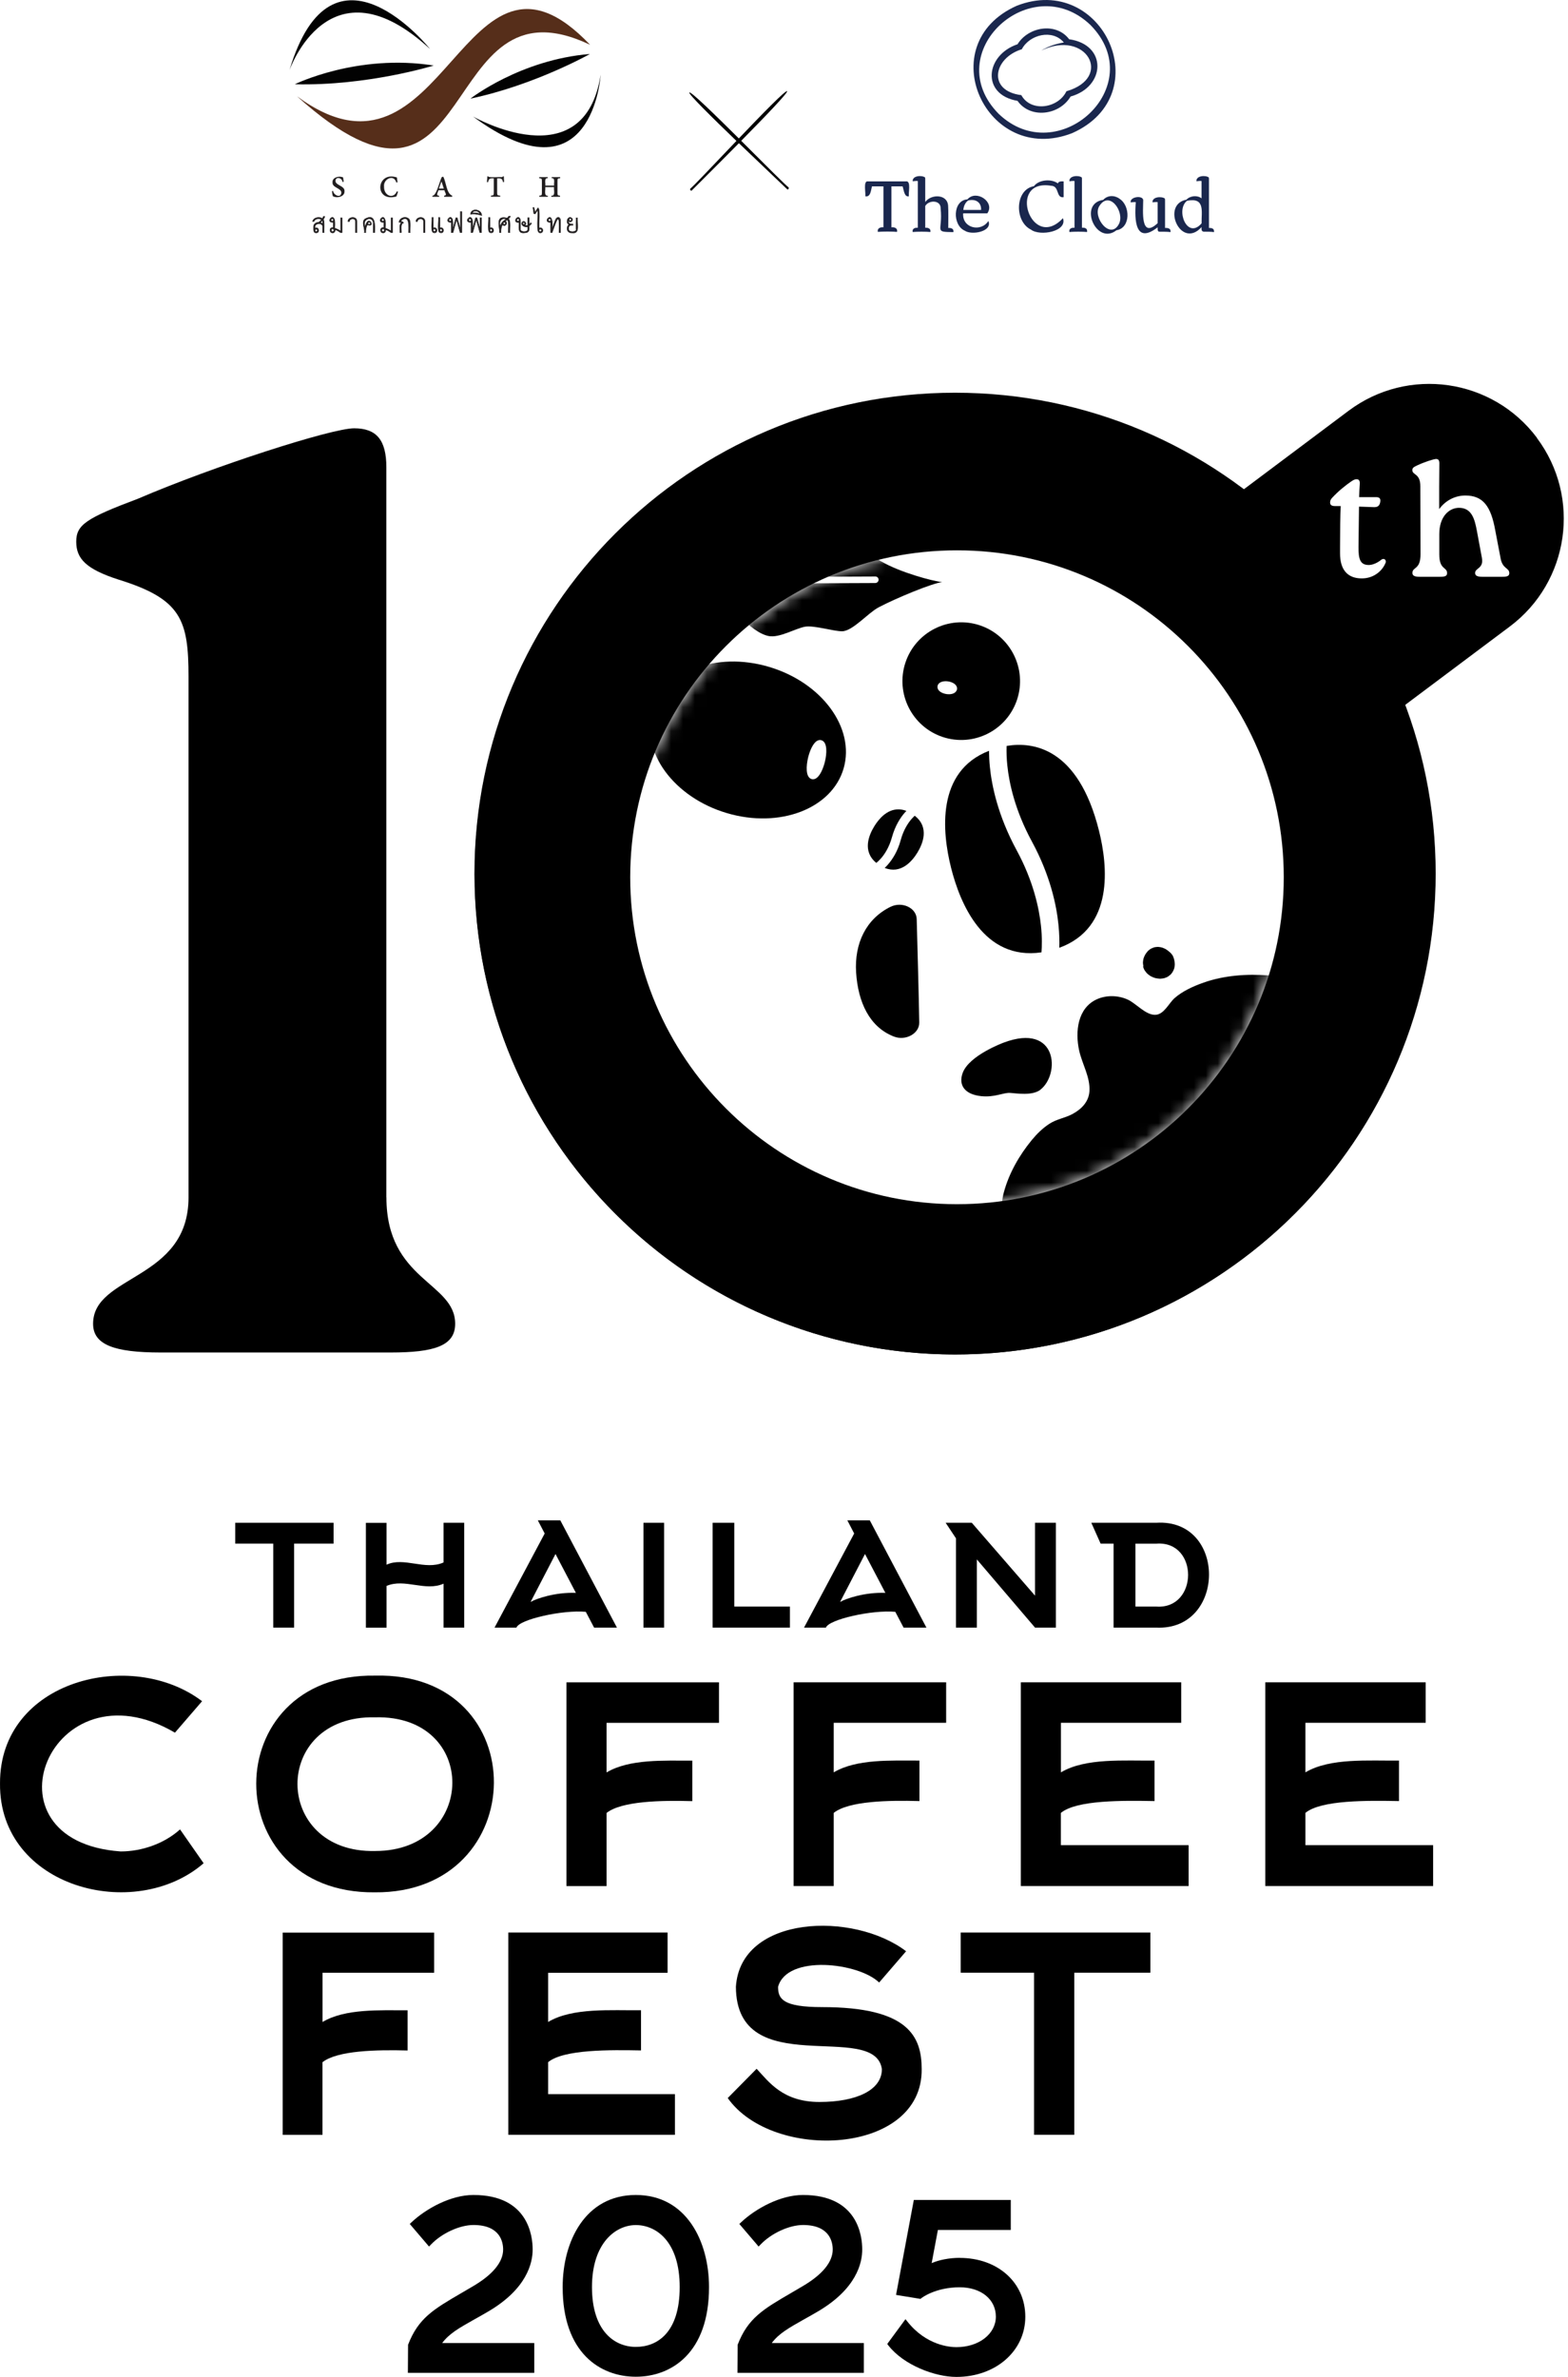 <svg width="132" height="200" viewBox="0 0 132 200" fill="none" xmlns="http://www.w3.org/2000/svg">
<path d="M80.4 33.57C102.421 33.57 120.335 51.484 120.335 73.505C120.335 95.526 102.421 113.439 80.4 113.439C58.38 113.439 40.466 95.526 40.466 73.505C40.466 51.484 58.38 33.57 80.4 33.57ZM80.4 33.045C58.054 33.045 39.941 51.158 39.941 73.505C39.941 95.851 58.054 113.965 80.4 113.965C102.747 113.965 120.86 95.851 120.86 73.505C120.86 51.158 102.747 33.045 80.4 33.045Z" fill="black"/>
<path d="M32.53 100.746C32.53 107.768 38.318 107.873 38.318 111.386C38.318 113.251 36.548 113.802 32.882 113.802H13.508C9.611 113.802 7.836 113.146 7.836 111.386C7.836 107.222 15.871 107.768 15.871 100.746V56.988C15.871 52.161 15.278 50.407 9.963 48.764C7.248 47.887 6.418 47.01 6.418 45.581C6.418 44.153 7.248 43.606 11.618 41.962C17.998 39.221 27.919 36.038 29.81 36.038C31.701 36.038 32.525 37.026 32.525 39.326V100.746H32.53Z" fill="black"/>
<mask id="mask0_2_1786" style="mask-type:luminance" maskUnits="userSpaceOnUse" x="39" y="32" width="93" height="82">
<path d="M129.389 36.842C125.64 31.831 118.534 30.813 113.524 34.568L104.669 41.201C97.579 35.875 89.019 33.102 80.369 33.102C71.719 33.102 63.432 35.734 56.163 41.175C38.291 54.561 34.652 79.901 48.039 97.773C55.98 108.377 68.132 113.97 80.432 113.97C88.866 113.97 97.369 111.339 104.638 105.898C119.358 94.869 124.411 75.737 118.256 59.34L127.105 52.713C132.115 48.958 133.134 41.857 129.379 36.847L129.389 36.842Z" fill="white"/>
</mask>
<g mask="url(#mask0_2_1786)">
<mask id="mask1_2_1786" style="mask-type:luminance" maskUnits="userSpaceOnUse" x="53" y="46" width="56" height="56">
<path d="M80.563 101.329C95.756 101.329 108.072 89.013 108.072 73.82C108.072 58.627 95.756 46.311 80.563 46.311C65.371 46.311 53.054 58.627 53.054 73.82C53.054 89.013 65.371 101.329 80.563 101.329Z" fill="white"/>
</mask>
<g mask="url(#mask1_2_1786)">
<path d="M77.008 68.636C76.918 68.72 76.829 68.81 76.74 68.909C76.456 69.235 76.062 69.813 75.826 70.685C75.558 71.677 75.096 72.344 74.76 72.733C74.671 72.838 74.576 72.938 74.476 73.027C75.831 73.573 76.772 72.486 77.218 71.761C77.685 71.005 78.263 69.613 77.003 68.636H77.008Z" fill="#020202"/>
<path d="M73.773 72.607C73.878 72.523 74.014 72.397 74.172 72.218C74.461 71.887 74.85 71.309 75.086 70.454C75.364 69.445 75.821 68.773 76.157 68.389C76.204 68.337 76.257 68.279 76.304 68.232C76.063 68.137 75.832 68.101 75.621 68.101C74.65 68.101 73.967 68.93 73.605 69.519C73.143 70.264 72.57 71.635 73.778 72.612L73.773 72.607Z" fill="#020202"/>
<path d="M84.739 62.765C84.723 63.29 84.739 63.847 84.802 64.424C84.954 65.879 85.437 68.174 86.876 70.821C88.415 73.657 88.94 76.178 89.103 77.79C89.187 78.599 89.192 79.271 89.176 79.749C93.798 78.069 93.262 72.864 92.511 69.876C90.762 62.901 86.955 62.392 84.739 62.765Z" fill="black"/>
<path d="M87.674 80.127C87.711 79.692 87.743 78.919 87.632 77.895C87.475 76.425 86.992 74.13 85.579 71.53C84.014 68.642 83.489 66.126 83.331 64.524C83.284 64.062 83.263 63.611 83.258 63.175C78.778 64.913 79.324 70.054 80.059 72.996C80.805 75.978 82.785 80.847 87.674 80.133V80.127Z" fill="black"/>
<path d="M114.763 84.781C114.065 83.94 112.82 83.494 111.833 83.137C110.215 82.549 108.498 82.202 106.78 82.071C104.953 81.934 103.041 82.071 101.303 82.685C100.452 82.99 99.564 83.384 98.882 83.982C98.393 84.413 97.994 85.364 97.264 85.39C96.455 85.421 95.652 84.439 94.948 84.114C94.155 83.746 93.162 83.714 92.359 84.072C90.704 84.802 90.5 86.823 90.846 88.388C91.093 89.523 91.792 90.631 91.713 91.823C91.655 92.716 91.03 93.336 90.279 93.74C89.659 94.071 88.95 94.165 88.357 94.549C87.784 94.916 87.291 95.405 86.86 95.925C85.815 97.196 84.943 98.714 84.513 100.305C84.208 101.413 84.198 102.941 85.531 103.193C85.594 103.209 85.663 103.22 85.736 103.225C87.984 103.293 90.2 102.5 92.238 101.623C94.811 100.515 97.248 99.087 99.601 97.569C104.018 94.722 108.204 91.503 112.232 88.131C113.088 87.417 113.939 86.692 114.768 85.952C115.12 85.637 115.041 85.111 114.768 84.786L114.763 84.781Z" fill="black"/>
<path d="M87.574 91.697C89.266 90.4 89.045 86.02 84.497 87.727C84.497 87.727 81.566 88.798 81.036 90.295C80.679 91.298 81.199 92.086 82.601 92.233C83.746 92.354 84.465 91.918 85.048 91.96C85.61 92.002 86.907 92.212 87.58 91.697H87.574Z" fill="black"/>
<path d="M96.224 81.319C96.224 81.319 96.24 81.367 96.245 81.388C96.277 81.472 96.308 81.566 96.361 81.645C96.408 81.724 96.471 81.797 96.529 81.866C96.603 81.955 96.707 82.023 96.797 82.091C96.839 82.123 96.881 82.144 96.923 82.165C97.028 82.212 97.143 82.27 97.259 82.296C97.285 82.302 97.306 82.307 97.332 82.312C97.427 82.328 97.522 82.344 97.621 82.349C97.648 82.349 97.669 82.349 97.695 82.349C97.789 82.344 97.884 82.328 97.978 82.312C97.999 82.312 98.02 82.302 98.041 82.296C98.126 82.265 98.215 82.233 98.294 82.191C98.341 82.165 98.388 82.128 98.43 82.091C98.472 82.06 98.525 82.028 98.561 81.986C98.703 81.824 98.761 81.719 98.84 81.514C98.85 81.487 98.856 81.466 98.861 81.44C98.876 81.346 98.897 81.241 98.897 81.146C98.897 81.115 98.897 81.083 98.892 81.052C98.882 80.947 98.871 80.836 98.845 80.737C98.835 80.7 98.824 80.658 98.808 80.621C98.808 80.621 98.808 80.61 98.808 80.605C98.793 80.574 98.782 80.537 98.766 80.505C98.745 80.437 98.714 80.374 98.661 80.322C98.682 80.348 98.619 80.264 98.598 80.237C98.598 80.237 98.598 80.237 98.593 80.232C98.567 80.206 98.54 80.18 98.514 80.153C98.42 80.064 98.309 79.98 98.204 79.907C98.173 79.886 98.141 79.87 98.11 79.849C98.015 79.802 97.921 79.76 97.821 79.728C97.721 79.697 97.606 79.686 97.506 79.676C97.49 79.676 97.469 79.676 97.453 79.676C97.364 79.676 97.275 79.691 97.191 79.707C97.175 79.707 97.154 79.712 97.138 79.723C97.054 79.749 96.975 79.786 96.897 79.823C96.881 79.833 96.86 79.844 96.844 79.854C96.771 79.907 96.697 79.959 96.634 80.022C96.592 80.064 96.561 80.112 96.524 80.159C96.487 80.206 96.45 80.253 96.419 80.306C96.403 80.332 96.387 80.364 96.371 80.395C96.329 80.484 96.287 80.574 96.261 80.668C96.235 80.763 96.23 80.868 96.219 80.962C96.219 80.989 96.219 81.015 96.219 81.041C96.224 81.125 96.24 81.209 96.251 81.288C96.251 81.298 96.251 81.314 96.256 81.325L96.224 81.319Z" fill="black"/>
<path d="M74.96 76.304C72.917 77.317 71.914 79.366 72.071 81.834C72.234 84.329 73.195 86.419 75.249 87.217C76.241 87.606 77.402 86.965 77.386 86.036C77.349 83.788 77.234 79.634 77.171 77.328C77.144 76.388 75.937 75.821 74.965 76.304H74.96Z" fill="black"/>
<path d="M64.734 56.111C60.286 54.793 55.885 56.478 54.903 59.877C53.926 63.274 56.736 67.098 61.19 68.416C65.638 69.734 70.039 68.048 71.021 64.65C71.998 61.252 69.188 57.429 64.734 56.111ZM69.435 64.13C69.298 64.666 69.031 65.312 68.673 65.506C68.589 65.554 68.511 65.569 68.442 65.569C68.39 65.569 68.343 65.559 68.306 65.548C67.812 65.38 67.854 64.451 68.038 63.705C68.174 63.169 68.442 62.523 68.799 62.329C68.952 62.245 69.083 62.261 69.167 62.292C69.661 62.46 69.619 63.39 69.435 64.136V64.13Z" fill="black"/>
<path d="M82.475 52.613C79.881 51.757 77.081 53.164 76.22 55.759C75.364 58.353 76.772 61.152 79.366 62.014C81.96 62.87 84.76 61.462 85.621 58.868C86.477 56.273 85.069 53.474 82.475 52.613ZM80.526 58.106C80.421 58.327 80.154 58.416 79.881 58.416C79.775 58.416 79.665 58.406 79.566 58.379C79.271 58.311 79.051 58.169 78.962 57.986C78.904 57.87 78.904 57.739 78.956 57.628C79.103 57.324 79.56 57.271 79.923 57.355C80.217 57.424 80.437 57.565 80.526 57.749C80.584 57.865 80.584 57.996 80.532 58.106H80.526Z" fill="black"/>
<path d="M74.204 47.256C73.337 46.747 71.719 44.956 70.842 44.956C70.123 44.956 68.469 45.507 67.712 45.381C66.893 45.245 65.543 44.441 64.64 44.641C63.947 44.793 63.007 45.439 62.135 46.5C62.135 46.5 61.447 47.729 61.19 48.559L73.689 48.506C73.841 48.506 73.962 48.627 73.962 48.779C73.962 48.932 73.841 49.052 73.689 49.058L61.09 49.11C61.142 49.83 62.166 51.689 62.166 51.689C63.049 52.739 63.999 53.375 64.698 53.516C65.601 53.7 66.946 52.886 67.76 52.734C68.516 52.597 70.175 53.123 70.895 53.117C71.772 53.107 73.074 51.578 73.951 51.111C75.475 50.308 78.484 49.073 79.314 48.979C78.484 48.895 75.737 48.149 74.204 47.246V47.256Z" fill="black"/>
</g>
</g>
<path d="M129.389 36.842C125.64 31.831 118.534 30.813 113.524 34.568L104.669 41.201C97.579 35.875 89.019 33.102 80.369 33.102C71.719 33.102 63.432 35.734 56.158 41.175C38.286 54.561 34.647 79.901 48.034 97.773C55.974 108.377 68.127 113.97 80.427 113.97C88.861 113.97 97.364 111.339 104.638 105.898C119.359 94.869 124.411 75.737 118.256 59.34L127.105 52.713C132.115 48.958 133.134 41.857 129.379 36.847L129.389 36.842ZM80.563 101.324C65.37 101.324 53.054 89.008 53.054 73.815C53.054 58.621 65.37 46.306 80.563 46.306C95.757 46.306 108.072 58.621 108.072 73.815C108.072 89.008 95.757 101.324 80.563 101.324ZM116.633 47.372C116.423 47.918 115.756 48.669 114.637 48.669C113.434 48.669 112.81 47.928 112.81 46.573V46.001C112.81 44.562 112.825 43.38 112.867 42.582H112.405C112.085 42.582 111.974 42.482 111.974 42.277C111.974 42.136 112.016 42.025 112.143 41.889C112.657 41.332 113.261 40.844 113.776 40.492C114.028 40.324 114.122 40.324 114.222 40.324C114.401 40.324 114.485 40.476 114.474 40.686C114.448 41.022 114.432 41.369 114.417 41.831H115.814C116.05 41.831 116.26 41.873 116.192 42.251C116.123 42.64 115.887 42.682 115.619 42.671L114.406 42.629C114.39 43.396 114.39 44.441 114.364 46.006C114.348 47.093 114.532 47.54 115.231 47.54C115.593 47.54 115.997 47.33 116.265 47.109C116.502 46.915 116.738 47.109 116.643 47.372H116.633ZM126.496 48.532H124.778C124.416 48.532 124.18 48.464 124.18 48.212C124.18 47.781 124.92 47.85 124.752 46.941L124.332 44.683C124.148 43.69 123.901 42.713 122.798 42.729C121.974 42.745 121.165 43.48 121.165 44.935V46.652C121.165 47.965 121.822 47.687 121.822 48.228C121.822 48.48 121.612 48.532 121.249 48.532H119.49C119.143 48.532 118.902 48.464 118.902 48.212C118.902 47.681 119.584 47.96 119.584 46.647L119.569 40.912C119.569 39.809 118.896 39.993 118.896 39.557C118.896 39.389 118.98 39.305 119.317 39.153C119.915 38.874 120.656 38.638 120.866 38.622C121.076 38.606 121.17 38.722 121.17 38.984L121.155 40.912V42.839C121.701 42.088 122.52 41.694 123.36 41.694C124.852 41.694 125.508 42.603 125.871 44.599L126.333 47.014C126.501 47.881 127.058 47.766 127.058 48.228C127.058 48.48 126.848 48.532 126.485 48.532H126.496Z" fill="black"/>
<path d="M90.258 11.203C97.558 7.962 92.832 -2.337 85.595 0.484C78.321 3.729 83.021 14.017 90.258 11.203ZM84.066 9.574C79.025 4.443 86.787 -2.683 91.802 2.106C96.849 7.237 89.071 14.375 84.066 9.574Z" fill="#1A274E"/>
<path d="M76.252 15.262H73.058C72.638 15.199 72.911 16.323 72.838 16.512C73.3 16.622 73.321 15.971 73.405 15.682H74.371V19.127C74.083 19.096 73.836 19.227 73.899 19.511C74.256 19.474 75.159 19.474 75.516 19.511C75.579 19.222 75.338 19.096 75.044 19.127V15.682H75.984C76.078 15.924 76.115 16.622 76.519 16.512C76.441 16.286 76.74 15.173 76.252 15.262Z" fill="#1A274E"/>
<path d="M80.154 19.238C80.08 19.196 79.97 19.175 79.828 19.18C79.828 18.718 79.849 17.73 79.817 17.331C79.77 16.302 78.363 16.323 77.89 17V15.052C77.89 15 77.885 14.952 77.869 14.926C77.591 14.726 76.793 14.779 76.835 15.252C76.997 15.231 77.134 15.215 77.265 15.231V19.164C76.997 19.138 76.772 19.259 76.835 19.521C77.16 19.485 77.995 19.485 78.321 19.521C78.379 19.259 78.158 19.138 77.89 19.164V17.337C78.179 16.811 79.219 16.811 79.187 17.552C79.382 19.485 78.578 19.506 80.259 19.532C80.28 19.427 80.259 19.296 80.148 19.243L80.154 19.238Z" fill="#1A274E"/>
<path d="M83.205 18.592C82.585 19.563 80.984 19.201 81.083 17.951H83.116C83.788 17 82.186 15.919 81.44 16.775C80.191 16.854 80.169 18.959 81.22 19.411C81.803 19.816 83.578 19.479 83.205 18.597V18.592ZM81.488 16.875C82.092 16.706 82.627 17 82.591 17.662H81.094C81.136 17.305 81.267 17.048 81.493 16.875H81.488Z" fill="#1A274E"/>
<path d="M89.481 18.361C86.813 21.212 84.739 15.015 88.483 15.63C89.213 15.646 88.872 16.691 89.539 16.591V15.262C89.344 15.252 89.082 15.262 89.061 15.435C88.515 15.026 87.448 15.11 87.039 15.666C85.437 15.945 85.374 18.628 86.792 19.322C87.553 19.905 89.891 19.479 89.481 18.355V18.361Z" fill="#1A274E"/>
<path d="M91.409 19.217C91.335 19.169 91.225 19.154 91.083 19.159V15.052C91.083 15 91.078 14.952 91.062 14.926C90.784 14.726 89.985 14.779 90.027 15.252C90.19 15.231 90.327 15.215 90.458 15.231V19.164C90.19 19.138 89.964 19.259 90.027 19.521C90.353 19.485 91.188 19.485 91.513 19.521C91.529 19.422 91.519 19.274 91.403 19.222L91.409 19.217Z" fill="#1A274E"/>
<path d="M94.239 16.717C93.819 16.412 93.225 16.418 92.874 16.817C90.731 17.132 92.306 20.692 93.987 19.374C95.205 19.18 95.158 17.284 94.239 16.722V16.717ZM94.197 18.844C93.472 20.23 91.939 18.261 92.553 17.326C93.404 15.992 94.706 17.846 94.197 18.844Z" fill="#1A274E"/>
<path d="M98.425 19.238C98.346 19.191 98.22 19.175 98.078 19.18V16.827C98.078 16.775 98.068 16.733 98.057 16.701C97.779 16.502 96.981 16.554 97.023 17.027C97.185 17.006 97.322 16.99 97.453 17.006V18.781C95.988 20.141 96.235 17.725 96.24 16.832C96.193 16.407 95.095 16.559 95.184 17.032C95.347 17.011 95.484 16.995 95.615 17.011C95.494 18.523 95.568 20.587 97.453 19.128C97.453 19.259 97.432 19.437 97.558 19.495C97.863 19.495 98.399 19.495 98.535 19.532C98.556 19.427 98.535 19.296 98.425 19.243V19.238Z" fill="#1A274E"/>
<path d="M102.091 19.238C102.017 19.196 101.912 19.175 101.775 19.18V15.052C101.775 15 101.765 14.952 101.754 14.926C101.476 14.726 100.678 14.779 100.72 15.252C100.883 15.231 101.019 15.215 101.15 15.231V16.691C100.804 16.407 100.184 16.465 99.879 16.801C97.716 17.205 99.402 21.029 101.15 19.112C101.135 19.359 101.145 19.527 101.466 19.495C101.681 19.495 102.007 19.495 102.196 19.532C102.217 19.432 102.196 19.296 102.091 19.243V19.238ZM101.156 18.791C99.943 20.199 98.95 17.652 99.927 16.895C101.481 16.586 101.129 17.799 101.156 18.791Z" fill="#1A274E"/>
<path d="M90.132 8.12C93.094 7.29 93.22 3.755 90.006 3.304C88.909 1.849 86.571 2.243 85.658 3.724C82.958 4.632 82.564 7.957 85.658 8.487C86.745 10.026 89.197 9.695 90.127 8.12H90.132ZM89.56 3.577C88.782 3.708 88.226 3.918 87.664 4.249C87.674 4.244 87.69 4.233 87.716 4.223C87.701 4.233 87.68 4.244 87.669 4.249C91.435 2.432 93.761 6.523 89.775 7.679C89.097 9.107 86.787 9.48 85.978 8.004C83.105 7.652 83.62 4.879 86.02 4.144C86.666 2.899 88.614 2.432 89.56 3.577Z" fill="#1A274E"/>
<path fill-rule="evenodd" clip-rule="evenodd" d="M24.815 7.09C24.815 7.09 30.099 4.491 36.511 5.515C36.511 5.515 30.928 7.243 24.815 7.09Z" fill="#020202"/>
<path fill-rule="evenodd" clip-rule="evenodd" d="M39.605 8.298C39.605 8.298 43.811 5.016 49.662 4.543C49.662 4.543 45.035 7.153 39.605 8.298Z" fill="#020202"/>
<path fill-rule="evenodd" clip-rule="evenodd" d="M25.005 8.104C37.551 17.337 38.906 -7.541 49.678 3.771C36.532 -2.515 40.629 22.131 25.005 8.104Z" fill="#562E1A"/>
<path fill-rule="evenodd" clip-rule="evenodd" d="M24.369 5.909C24.369 5.909 27.704 -3.697 36.201 4.123C36.201 4.123 27.972 -6.197 24.369 5.909Z" fill="#020202"/>
<path fill-rule="evenodd" clip-rule="evenodd" d="M39.82 9.805C39.82 9.805 49.178 15.146 50.565 6.297C50.565 6.297 49.898 17.226 39.82 9.805Z" fill="#020202"/>
<path d="M28.828 15.309C28.817 14.963 28.261 14.816 28.239 15.225C28.25 15.609 29.048 15.63 29.001 16.097C29.033 16.544 28.371 16.712 28.019 16.507C27.993 16.439 27.961 16.244 27.945 16.092L28.045 16.061C28.056 16.397 28.691 16.733 28.738 16.207C28.718 15.814 27.956 15.803 27.993 15.346C27.951 14.931 28.555 14.763 28.886 14.931C28.896 15.026 28.912 15.131 28.933 15.294L28.838 15.309H28.828Z" fill="#211E1F"/>
<path d="M33.507 16.134C33.47 16.25 33.413 16.439 33.37 16.533C31.464 17.058 31.653 14.354 33.413 14.931C33.434 15.073 33.449 15.183 33.465 15.336L33.365 15.357C33.155 14.616 32.252 15.068 32.331 15.703C32.299 16.454 33.108 16.806 33.413 16.097L33.507 16.134Z" fill="#211E1F"/>
<path d="M37.388 16.559V16.465C37.693 16.439 37.436 16.192 37.415 16.008H36.91C36.879 16.166 36.648 16.47 36.968 16.465V16.559H36.401V16.465C36.742 16.512 37.047 15.105 37.194 14.9L37.31 14.863C37.572 15.32 37.567 16.265 38.066 16.465V16.559H37.388ZM37.168 15.278H37.157C37.084 15.477 37.016 15.677 36.947 15.866H37.362L37.168 15.278Z" fill="#211E1F"/>
<path d="M42.341 15.325C42.299 15.005 42.152 15 41.852 15.01V16.218C41.852 16.428 41.879 16.444 42.11 16.46V16.554H41.327V16.46C41.548 16.444 41.569 16.423 41.569 16.218V15.01C41.254 14.994 41.143 15.021 41.091 15.325H40.991C41.002 15.147 41.017 14.973 41.028 14.837H41.091C41.128 14.979 42.104 14.874 42.209 14.905C42.283 14.905 42.304 14.889 42.346 14.837H42.414C42.414 14.947 42.43 15.157 42.435 15.315L42.341 15.325Z" fill="#211E1F"/>
<path d="M47.151 14.999C46.952 15.01 46.931 15.026 46.931 15.241V16.223C46.931 16.439 46.957 16.444 47.146 16.465V16.559H46.411V16.465C46.794 16.512 46.595 15.961 46.642 15.745H45.901C45.943 15.95 45.76 16.507 46.117 16.465V16.559H45.397V16.465C45.592 16.444 45.618 16.439 45.618 16.223V15.241C45.618 15.031 45.597 15.015 45.392 14.999V14.905H46.111V14.999C45.786 14.952 45.938 15.425 45.907 15.614H46.647C46.61 15.42 46.768 14.952 46.442 14.999V14.905H47.157V14.999H47.151Z" fill="#211E1F"/>
<path d="M27.278 19.569H27.163V19.054C27.1 18.676 26.401 18.786 26.517 19.201C26.827 19.049 26.968 19.584 26.622 19.595C26.344 19.605 26.412 19.243 26.401 19.07C26.401 18.849 26.617 18.707 26.827 18.718C26.921 18.639 27 18.566 27.068 18.492C26.874 18.35 26.501 18.398 26.428 18.639H26.317C26.38 18.303 26.879 18.224 27.131 18.398C27.173 18.345 27.205 18.287 27.215 18.219H27.331C27.315 18.303 27.278 18.387 27.21 18.471C27.336 18.581 27.252 19.422 27.278 19.569ZM26.727 19.385C26.727 19.248 26.512 19.248 26.517 19.385C26.517 19.521 26.727 19.516 26.727 19.385ZM27.168 18.839C27.168 18.76 27.184 18.629 27.142 18.555C27.084 18.618 27.021 18.676 26.953 18.723C27.042 18.744 27.116 18.781 27.173 18.833L27.168 18.839Z" fill="#211E1F"/>
<path d="M26.622 19.616C26.328 19.626 26.38 19.259 26.38 19.064C26.38 18.833 26.601 18.681 26.822 18.686C26.906 18.618 26.974 18.55 27.037 18.487C26.853 18.371 26.501 18.419 26.449 18.655H26.296C26.338 18.293 26.858 18.182 27.131 18.361C27.168 18.314 27.194 18.256 27.205 18.193H27.363C27.347 18.287 27.31 18.377 27.242 18.466C27.357 18.576 27.284 19.437 27.305 19.59H27.147V19.054C27.1 18.728 26.454 18.797 26.543 19.164C26.879 19.049 26.979 19.611 26.622 19.616ZM26.811 18.739C26.617 18.739 26.422 18.87 26.428 19.07C26.438 19.227 26.359 19.584 26.622 19.574C26.958 19.553 26.769 19.049 26.496 19.238C26.359 18.776 27.11 18.623 27.189 19.054V19.548H27.258C27.231 19.39 27.32 18.581 27.184 18.471C27.242 18.398 27.289 18.319 27.305 18.245H27.236C27.221 18.314 27.184 18.377 27.137 18.429C26.9 18.256 26.433 18.314 26.344 18.618H26.412C26.512 18.366 26.9 18.329 27.105 18.487C27.032 18.571 26.942 18.655 26.837 18.739H26.811ZM26.622 19.511C26.459 19.511 26.459 19.254 26.622 19.259C26.79 19.259 26.79 19.516 26.622 19.511ZM26.622 19.301C26.554 19.301 26.517 19.395 26.564 19.443C26.68 19.542 26.774 19.311 26.622 19.301ZM27.189 18.891C27.116 18.812 27.011 18.76 26.895 18.739C26.984 18.676 27.068 18.602 27.142 18.518C27.21 18.608 27.184 18.791 27.189 18.891ZM27 18.718C27.053 18.734 27.105 18.76 27.147 18.791C27.147 18.744 27.158 18.644 27.137 18.597C27.095 18.639 27.053 18.681 27.005 18.718H27Z" fill="#211E1F"/>
<path d="M28.796 19.569H28.675C28.513 19.442 28.355 19.358 28.213 19.317C28.177 20.031 27.347 19.169 28.066 19.159V18.697C27.42 18.818 27.993 17.878 28.182 18.513V19.196C28.392 19.269 28.56 19.353 28.686 19.453V18.329H28.802V19.569H28.796ZM28.077 18.513C28.077 18.376 27.861 18.376 27.867 18.513C27.867 18.649 28.082 18.649 28.077 18.513ZM28.114 19.369C28.114 19.217 27.883 19.217 27.883 19.369C27.883 19.521 28.114 19.521 28.114 19.369Z" fill="#211E1F"/>
<path d="M27.998 19.616C27.656 19.616 27.704 19.07 28.04 19.133V18.733C27.194 18.733 28.381 17.447 28.197 19.18C28.381 19.248 28.534 19.322 28.654 19.406V18.308H28.812V19.595H28.66C28.512 19.479 28.365 19.401 28.234 19.353C28.25 19.495 28.129 19.621 27.992 19.616H27.998ZM27.998 19.175C27.404 19.353 28.281 19.899 28.176 19.285C28.344 19.327 28.502 19.406 28.68 19.548H28.775V18.355H28.707V19.5C28.56 19.385 28.386 19.296 28.161 19.217C28.14 19.112 28.213 18.455 28.108 18.387C27.735 18.114 27.688 18.891 28.092 18.665V19.196C28.066 19.185 28.035 19.175 28.003 19.18L27.998 19.175ZM27.998 19.511C27.819 19.511 27.819 19.227 27.998 19.233C28.176 19.233 28.176 19.516 27.998 19.511ZM27.998 19.28C27.825 19.29 27.935 19.558 28.061 19.442C28.119 19.39 28.077 19.28 27.998 19.28ZM27.971 18.639C27.803 18.639 27.803 18.382 27.971 18.387C28.14 18.387 28.14 18.644 27.971 18.639ZM27.971 18.429C27.903 18.429 27.861 18.518 27.914 18.566C28.029 18.671 28.129 18.434 27.971 18.429Z" fill="#211E1F"/>
<path d="M30.041 19.569H29.925V18.629C29.925 18.329 29.416 18.35 29.411 18.644H29.295C29.295 18.219 30.057 18.182 30.041 18.629V19.569Z" fill="#211E1F"/>
<path d="M30.067 19.59H29.91V18.623C29.899 18.34 29.421 18.387 29.437 18.66H29.274C29.243 18.187 30.078 18.13 30.067 18.623V19.59ZM29.952 19.542H30.02V18.623C30.036 18.219 29.343 18.235 29.322 18.618H29.395C29.421 18.313 29.952 18.308 29.952 18.623V19.542Z" fill="#211E1F"/>
<path d="M31.532 19.569H31.417V18.723C31.275 18.077 30.424 18.529 30.745 19.08C31.002 17.941 31.648 19.233 30.923 18.912C30.802 19.091 30.76 19.369 30.776 19.574H30.661C30.739 19.217 30.387 18.723 30.703 18.434C31.637 17.914 31.548 18.986 31.522 19.574L31.532 19.569ZM31.175 18.791C31.175 18.66 30.976 18.66 30.981 18.791C30.981 18.923 31.18 18.923 31.175 18.791Z" fill="#211E1F"/>
<path d="M31.559 19.59H31.401V18.718C31.333 18.177 30.487 18.476 30.755 18.97C31.039 17.972 31.7 19.191 30.939 18.944C30.823 19.128 30.802 19.385 30.813 19.59H30.655C30.734 19.217 30.377 18.707 30.703 18.413C31.669 17.872 31.59 18.975 31.564 19.59H31.559ZM31.443 19.542H31.511C31.527 18.98 31.632 17.946 30.729 18.445C30.429 18.723 30.771 19.201 30.697 19.542H30.765C30.75 19.327 30.797 19.044 30.934 18.865C31.023 19.012 31.249 18.959 31.244 18.786C31.086 18.319 30.729 18.933 30.755 19.206C30.729 19.064 30.744 19.117 30.697 18.923C30.54 18.534 31.018 18.23 31.328 18.471C31.553 18.581 31.412 19.353 31.448 19.548L31.443 19.542ZM31.075 18.912C30.918 18.912 30.918 18.665 31.075 18.665C31.233 18.665 31.233 18.912 31.075 18.912ZM31.075 18.713C31.007 18.713 30.976 18.802 31.023 18.844C31.128 18.939 31.217 18.718 31.075 18.713Z" fill="#211E1F"/>
<path d="M33.05 19.569H32.929C32.767 19.442 32.609 19.358 32.467 19.317C32.431 20.031 31.601 19.169 32.32 19.159V18.697C31.674 18.818 32.247 17.878 32.436 18.513V19.196C32.646 19.269 32.814 19.353 32.94 19.453V18.329H33.056V19.569H33.05ZM32.331 18.513C32.331 18.376 32.115 18.376 32.121 18.513C32.121 18.649 32.336 18.649 32.331 18.513ZM32.368 19.369C32.368 19.217 32.136 19.217 32.136 19.369C32.136 19.521 32.368 19.521 32.368 19.369Z" fill="#211E1F"/>
<path d="M32.252 19.616C31.91 19.616 31.958 19.07 32.294 19.133V18.733C31.448 18.733 32.635 17.447 32.451 19.18C32.635 19.248 32.788 19.322 32.908 19.406V18.308H33.066V19.595H32.913C32.767 19.479 32.619 19.401 32.488 19.353C32.504 19.495 32.383 19.621 32.247 19.616H32.252ZM32.252 19.175C31.658 19.353 32.535 19.899 32.43 19.285C32.598 19.327 32.756 19.406 32.935 19.548H33.029V18.355H32.961V19.5C32.814 19.385 32.641 19.296 32.415 19.217C32.394 19.112 32.467 18.455 32.362 18.387C31.989 18.114 31.942 18.891 32.346 18.665V19.196C32.32 19.185 32.289 19.175 32.257 19.18L32.252 19.175ZM32.252 19.511C32.073 19.511 32.073 19.227 32.252 19.233C32.43 19.233 32.43 19.516 32.252 19.511ZM32.252 19.28C32.078 19.29 32.189 19.558 32.315 19.442C32.373 19.39 32.331 19.28 32.252 19.28ZM32.226 18.639C32.057 18.639 32.057 18.382 32.226 18.387C32.394 18.387 32.394 18.644 32.226 18.639ZM32.226 18.429C32.157 18.429 32.115 18.518 32.168 18.566C32.283 18.671 32.383 18.434 32.226 18.429Z" fill="#211E1F"/>
<path d="M34.521 19.569H34.405V18.744C34.426 18.355 33.849 18.298 33.712 18.618C33.838 18.628 33.922 18.676 33.969 18.755C33.67 18.797 33.812 19.374 33.78 19.563H33.665C33.696 19.369 33.554 18.812 33.828 18.739C33.759 18.707 33.681 18.692 33.586 18.702C33.617 18.329 34.137 18.172 34.389 18.413C34.61 18.571 34.479 19.337 34.51 19.563L34.521 19.569Z" fill="#211E1F"/>
<path d="M34.542 19.59H34.384C34.395 19.169 34.5 17.951 33.749 18.597C33.875 18.613 33.959 18.676 34.006 18.77C33.681 18.786 33.838 19.401 33.807 19.584H33.649C33.681 19.401 33.554 18.839 33.78 18.739C33.717 18.718 33.644 18.718 33.57 18.728C33.586 18.319 34.137 18.135 34.421 18.392C34.652 18.555 34.516 19.343 34.552 19.584L34.542 19.59ZM34.426 19.542H34.495C34.463 19.322 34.589 18.581 34.379 18.429C34.148 18.209 33.665 18.34 33.617 18.676C33.723 18.665 33.807 18.692 33.885 18.739C33.57 18.786 33.717 19.338 33.686 19.537H33.754C33.78 19.343 33.654 18.812 33.933 18.739C33.885 18.671 33.786 18.639 33.681 18.634C33.801 18.261 34.453 18.308 34.426 18.739V19.537V19.542Z" fill="#211E1F"/>
<path d="M35.765 19.569H35.65V18.629C35.65 18.329 35.14 18.35 35.135 18.644H35.02C35.02 18.219 35.781 18.182 35.765 18.629V19.569Z" fill="#211E1F"/>
<path d="M35.792 19.59H35.634V18.623C35.623 18.34 35.146 18.387 35.161 18.66H34.999C34.967 18.187 35.802 18.13 35.792 18.623V19.59ZM35.676 19.542H35.744V18.623C35.76 18.219 35.067 18.235 35.046 18.618H35.119C35.146 18.313 35.676 18.308 35.676 18.623V19.542Z" fill="#211E1F"/>
<path d="M36.789 19.369C36.795 19.648 36.353 19.653 36.364 19.369V18.303H36.48V19.185C36.611 19.107 36.8 19.217 36.795 19.374L36.789 19.369ZM36.684 19.374C36.684 19.233 36.469 19.233 36.469 19.374C36.469 19.516 36.684 19.516 36.684 19.374ZM37.336 19.369C37.341 19.648 36.9 19.653 36.91 19.369V18.303H37.026V19.185C37.157 19.107 37.346 19.217 37.341 19.374L37.336 19.369ZM37.231 19.374C37.231 19.233 37.015 19.233 37.015 19.374C37.015 19.516 37.231 19.516 37.231 19.374Z" fill="#211E1F"/>
<path d="M37.126 19.611C36.69 19.647 36.958 18.492 36.889 18.282H37.047V19.154C37.388 19.038 37.483 19.611 37.126 19.616V19.611ZM36.931 18.324V19.369C37.142 19.983 37.625 19.007 37 19.222V18.324H36.931ZM36.574 19.611C36.138 19.647 36.406 18.492 36.338 18.282H36.495V19.154C36.837 19.038 36.931 19.611 36.574 19.616V19.611ZM36.385 18.324V19.369C36.595 19.983 37.078 19.007 36.453 19.222V18.324H36.385ZM37.126 19.506C36.958 19.506 36.958 19.238 37.126 19.243C37.294 19.243 37.294 19.511 37.126 19.506ZM37.126 19.285C36.968 19.296 37.068 19.542 37.184 19.432C37.236 19.38 37.199 19.28 37.126 19.285ZM36.574 19.506C36.406 19.506 36.406 19.238 36.574 19.243C36.742 19.243 36.742 19.511 36.574 19.506ZM36.574 19.285C36.417 19.296 36.517 19.542 36.632 19.432C36.685 19.385 36.648 19.28 36.574 19.285Z" fill="#211E1F"/>
<path d="M38.869 19.569H38.733L38.433 18.471L38.134 19.569H37.997V18.697C37.351 18.818 37.924 17.878 38.113 18.513C38.113 18.692 38.123 19.217 38.097 19.395C38.129 19.243 38.339 18.497 38.386 18.329H38.491C38.538 18.503 38.748 19.238 38.78 19.395C38.748 19.28 38.769 17.951 38.764 17.804H38.88V19.569H38.869ZM38.003 18.513C38.003 18.377 37.787 18.377 37.792 18.513C37.792 18.65 38.008 18.65 38.003 18.513Z" fill="#211E1F"/>
<path d="M38.895 19.59H38.717L38.433 18.555L38.15 19.59H37.971V18.734C37.126 18.718 38.312 17.473 38.129 19.143L38.36 18.303H38.502L38.733 19.143V17.778H38.89V19.59H38.895ZM38.748 19.542H38.848V17.82H38.78C38.78 17.977 38.769 19.264 38.796 19.39H38.748C38.717 19.243 38.507 18.513 38.465 18.35H38.391C38.344 18.518 38.139 19.238 38.108 19.395H38.06C38.06 19.143 38.144 18.592 38.024 18.376C37.651 18.103 37.603 18.881 38.008 18.655V19.542H38.108L38.423 18.382L38.738 19.542H38.748ZM37.898 18.639C37.73 18.639 37.73 18.382 37.898 18.387C38.066 18.387 38.066 18.644 37.898 18.639ZM37.898 18.429C37.829 18.429 37.787 18.518 37.84 18.566C37.955 18.671 38.055 18.434 37.898 18.429Z" fill="#211E1F"/>
<path d="M40.534 19.569H40.397L40.098 18.471L39.799 19.569H39.662V18.697C39.016 18.818 39.589 17.878 39.778 18.513C39.778 18.692 39.788 19.217 39.762 19.395C39.794 19.243 40.004 18.497 40.051 18.329H40.156C40.203 18.503 40.413 19.238 40.445 19.395C40.418 19.227 40.434 18.508 40.429 18.329H40.544V19.569H40.534ZM39.667 18.513C39.667 18.376 39.452 18.376 39.457 18.513C39.457 18.649 39.673 18.649 39.667 18.513Z" fill="#211E1F"/>
<path d="M40.555 19.59H40.377L40.093 18.555L39.809 19.59H39.631V18.734C38.785 18.718 39.972 17.473 39.788 19.143L40.019 18.303H40.161L40.392 19.138V18.303H40.55V19.59H40.555ZM40.413 19.542H40.513V18.35H40.445C40.445 18.529 40.434 19.222 40.461 19.39H40.413C40.382 19.243 40.172 18.513 40.13 18.35H40.056C40.009 18.518 39.804 19.243 39.773 19.395H39.725C39.725 19.143 39.809 18.592 39.689 18.377C39.316 18.103 39.268 18.881 39.673 18.655V19.542H39.773L40.088 18.382L40.403 19.542H40.413ZM39.562 18.639C39.395 18.639 39.395 18.382 39.562 18.387C39.731 18.387 39.731 18.644 39.562 18.639ZM39.562 18.429C39.494 18.429 39.452 18.518 39.505 18.566C39.62 18.671 39.72 18.434 39.562 18.429Z" fill="#211E1F"/>
<path d="M40.55 18.13C40.209 18.014 39.946 17.972 39.615 18.019C39.673 17.484 40.529 17.583 40.55 18.13ZM40.424 18.009C40.298 17.725 39.878 17.646 39.746 17.919C39.972 17.893 40.245 17.925 40.424 18.009Z" fill="#211E1F"/>
<path d="M40.576 18.166C40.224 18.04 39.935 17.993 39.589 18.046C39.62 17.436 40.581 17.557 40.576 18.166ZM39.867 17.977C40.072 17.977 40.287 18.019 40.518 18.093C40.481 17.615 39.725 17.526 39.641 17.993C39.72 17.983 39.799 17.977 39.867 17.977ZM40.476 18.056C40.261 17.951 39.967 17.909 39.709 17.951C39.841 17.589 40.361 17.709 40.476 18.056ZM39.893 17.888C40.072 17.888 40.229 17.914 40.371 17.962C40.25 17.752 39.914 17.699 39.788 17.893C39.82 17.893 39.856 17.893 39.893 17.893V17.888Z" fill="#211E1F"/>
<path d="M41.553 19.369C41.558 19.648 41.117 19.653 41.127 19.369V18.303H41.243V19.185C41.374 19.107 41.563 19.217 41.558 19.374L41.553 19.369ZM41.448 19.374C41.448 19.233 41.232 19.233 41.232 19.374C41.232 19.516 41.448 19.516 41.448 19.374Z" fill="#211E1F"/>
<path d="M41.343 19.611C40.907 19.647 41.175 18.492 41.106 18.282H41.264V19.154C41.605 19.038 41.7 19.611 41.343 19.616V19.611ZM41.148 18.324V19.369C41.358 19.983 41.842 19.007 41.217 19.222V18.324H41.148ZM41.343 19.506C41.175 19.506 41.175 19.238 41.343 19.243C41.511 19.243 41.511 19.511 41.343 19.506ZM41.343 19.285C41.185 19.296 41.285 19.542 41.401 19.432C41.453 19.385 41.416 19.28 41.343 19.285Z" fill="#211E1F"/>
<path d="M42.918 19.569H42.803C42.766 19.385 42.897 18.602 42.693 18.492C42.677 18.503 42.624 18.544 42.53 18.613C42.808 18.734 42.498 19.148 42.309 18.896C42.183 19.075 42.152 19.353 42.167 19.563H42.052C42.052 18.986 41.679 18.093 42.693 18.35C42.766 18.282 42.808 18.235 42.813 18.203H42.96C42.95 18.256 42.897 18.324 42.792 18.413C43.023 18.55 42.887 19.343 42.924 19.563L42.918 19.569ZM42.603 18.434C42.178 18.266 41.968 18.744 42.136 19.075C42.188 18.718 42.377 18.613 42.603 18.434ZM42.551 18.791C42.551 18.665 42.351 18.665 42.356 18.791C42.356 18.917 42.556 18.917 42.551 18.791Z" fill="#211E1F"/>
<path d="M42.939 19.59H42.782C42.75 19.432 42.861 18.618 42.693 18.524C42.672 18.539 42.635 18.571 42.577 18.613C42.819 18.77 42.53 19.154 42.315 18.939C42.199 19.122 42.183 19.385 42.194 19.59H42.036C42.047 18.991 41.648 18.088 42.693 18.329C42.792 18.235 42.792 18.23 42.798 18.182H42.992C42.981 18.261 42.939 18.314 42.829 18.413C43.039 18.56 42.913 19.369 42.945 19.584L42.939 19.59ZM42.824 19.542H42.892C42.855 19.317 43.002 18.55 42.75 18.413C42.834 18.345 42.918 18.256 42.924 18.23H42.829C42.829 18.23 42.771 18.319 42.698 18.382C41.7 18.114 42.083 18.98 42.078 19.542H42.146C42.131 19.327 42.173 19.038 42.309 18.86C42.483 19.148 42.803 18.702 42.483 18.623C42.567 18.56 42.666 18.482 42.687 18.466C42.929 18.581 42.782 19.348 42.824 19.548V19.542ZM42.131 19.206C41.978 18.776 42.036 18.23 42.645 18.429C42.372 18.608 42.157 18.818 42.131 19.206ZM42.435 18.429C42.146 18.429 42.026 18.723 42.131 18.97C42.188 18.692 42.362 18.587 42.551 18.445C42.514 18.434 42.477 18.429 42.435 18.429ZM42.456 18.912C42.299 18.912 42.299 18.671 42.456 18.676C42.614 18.676 42.614 18.917 42.456 18.912ZM42.456 18.718C42.393 18.718 42.356 18.802 42.404 18.844C42.509 18.939 42.598 18.723 42.456 18.718Z" fill="#211E1F"/>
<path d="M44.746 18.812C44.714 18.87 44.651 18.938 44.551 19.017V19.301C44.609 19.695 43.643 19.695 43.701 19.301V18.702C43.055 18.828 43.627 17.883 43.816 18.518V19.296C43.774 19.563 44.483 19.563 44.441 19.296V19.064C44.205 19.164 43.779 18.954 43.979 18.692C44.173 18.503 44.42 18.87 44.163 18.975C44.226 19.012 44.373 19.001 44.446 18.965V18.334H44.562V18.902C44.614 18.865 44.651 18.818 44.683 18.755L44.751 18.812H44.746ZM43.711 18.513C43.711 18.376 43.496 18.376 43.501 18.513C43.501 18.649 43.716 18.649 43.711 18.513ZM44.179 18.807C44.179 18.692 44.005 18.692 44.005 18.807C44.005 18.917 44.179 18.917 44.179 18.807Z" fill="#211E1F"/>
<path d="M44.126 19.616C43.517 19.663 43.706 19.085 43.675 18.734C42.987 18.776 43.664 17.846 43.832 18.513V19.29C43.79 19.527 44.452 19.527 44.41 19.29V19.085C44.158 19.18 43.738 18.933 43.953 18.665C44.147 18.471 44.425 18.802 44.205 18.959C44.263 18.97 44.352 18.965 44.41 18.938V18.298H44.567V18.839C44.604 18.802 44.636 18.755 44.662 18.707L44.767 18.797C44.73 18.87 44.672 18.928 44.567 19.017C44.588 19.332 44.583 19.626 44.121 19.605L44.126 19.616ZM43.722 18.66V19.301C43.664 19.663 44.583 19.669 44.525 19.301V19.007C44.609 18.938 44.683 18.87 44.714 18.823L44.678 18.791C44.641 18.854 44.583 18.907 44.525 18.949V18.355H44.457V18.98C44.357 19.033 44.189 19.038 44.105 18.975C44.368 18.912 44.194 18.534 43.99 18.707C43.811 18.97 44.242 19.133 44.462 19.038V19.296C44.51 19.59 43.748 19.595 43.795 19.296V18.518C43.59 17.925 43.128 18.865 43.727 18.665L43.722 18.66ZM44.095 18.917C44 18.917 43.948 18.797 44.016 18.734C44.168 18.592 44.3 18.912 44.095 18.917ZM44.095 18.744C43.979 18.755 44.053 18.933 44.142 18.854C44.184 18.818 44.147 18.744 44.095 18.744ZM43.606 18.639C43.438 18.639 43.438 18.382 43.606 18.387C43.774 18.387 43.774 18.644 43.606 18.639ZM43.606 18.429C43.538 18.429 43.496 18.518 43.548 18.566C43.664 18.671 43.764 18.434 43.606 18.429Z" fill="#211E1F"/>
<path d="M45.697 19.38C45.702 19.658 45.261 19.663 45.271 19.38V17.667L45.045 17.998L44.94 17.962C44.93 17.82 44.904 17.657 44.867 17.468H44.967C44.998 17.652 45.019 17.788 45.024 17.883L45.282 17.499C45.486 17.431 45.34 19.127 45.382 19.196C45.513 19.117 45.702 19.227 45.697 19.385V19.38ZM45.592 19.38C45.592 19.238 45.376 19.238 45.376 19.38C45.376 19.521 45.592 19.521 45.592 19.38Z" fill="#211E1F"/>
<path d="M45.486 19.616C45.03 19.684 45.329 17.946 45.245 17.741L45.051 18.025L44.914 17.977C44.904 17.825 44.877 17.641 44.835 17.447H44.982C45.009 17.589 45.03 17.725 45.04 17.82L45.271 17.478C45.544 17.41 45.35 19.059 45.408 19.159C45.749 19.043 45.844 19.611 45.486 19.621V19.616ZM45.292 17.594C45.292 17.594 45.261 19.579 45.339 19.506C45.723 19.81 45.791 18.986 45.36 19.227C45.334 19.191 45.434 17.457 45.292 17.52L45.003 17.946C44.993 17.804 44.982 17.699 44.94 17.489H44.888C44.919 17.657 44.946 17.809 44.956 17.941L45.03 17.967L45.287 17.594H45.292ZM45.486 19.511C45.318 19.511 45.318 19.243 45.486 19.248C45.654 19.248 45.654 19.516 45.486 19.511ZM45.486 19.296C45.413 19.296 45.371 19.395 45.429 19.443C45.55 19.553 45.644 19.306 45.486 19.296Z" fill="#211E1F"/>
<path d="M47.183 19.569H47.067C47.125 17.767 46.91 18.35 46.474 19.569H46.353V18.697C45.529 18.823 46.684 17.352 46.453 19.338C46.521 19.112 46.947 17.699 47.178 18.555V19.569H47.183ZM46.369 18.508C46.369 18.371 46.154 18.371 46.159 18.508C46.159 18.644 46.374 18.644 46.369 18.508Z" fill="#211E1F"/>
<path d="M47.204 19.59H47.046C47.093 17.788 46.936 18.387 46.495 19.59H46.337V18.733C45.492 18.718 46.684 17.473 46.495 19.148L46.747 18.471C46.836 18.208 47.204 18.182 47.204 18.555V19.59ZM47.088 19.542H47.157V18.555C47.157 18.229 46.862 18.271 46.789 18.487C46.747 18.608 46.5 19.232 46.479 19.343L46.437 19.332C46.437 19.143 46.516 18.55 46.4 18.376C46.027 18.103 45.98 18.881 46.385 18.655V19.542H46.468C46.894 18.298 47.162 17.741 47.099 19.542H47.088ZM46.264 18.639C46.096 18.639 46.096 18.376 46.264 18.382C46.432 18.382 46.432 18.644 46.264 18.639ZM46.264 18.429C46.19 18.429 46.153 18.523 46.206 18.571C46.321 18.676 46.421 18.439 46.264 18.429Z" fill="#211E1F"/>
<path d="M48.617 19.285C48.674 19.695 47.703 19.695 47.761 19.285C47.75 19.148 47.755 18.949 47.907 18.891C47.577 18.77 47.782 18.093 48.139 18.355C48.333 18.56 47.96 18.807 47.844 18.555C47.797 18.791 48.028 18.881 48.223 18.844V18.949C47.96 18.917 47.839 18.996 47.876 19.28C47.834 19.563 48.548 19.563 48.506 19.28V18.329H48.622V19.285H48.617ZM48.107 18.482C48.112 18.35 47.902 18.35 47.907 18.482C47.892 18.618 48.112 18.608 48.107 18.482Z" fill="#211E1F"/>
<path d="M48.191 19.616C47.703 19.663 47.603 19.154 47.86 18.896C47.551 18.723 47.797 18.067 48.154 18.345C48.338 18.534 48.05 18.812 47.866 18.634C47.866 18.839 48.092 18.839 48.244 18.828V18.98C47.992 18.954 47.855 18.996 47.897 19.285C47.855 19.537 48.522 19.542 48.48 19.285V18.313H48.638C48.559 18.681 48.911 19.705 48.186 19.621L48.191 19.616ZM48.008 18.324C47.677 18.308 47.698 18.844 47.965 18.891C47.787 18.928 47.766 19.133 47.782 19.28C47.724 19.658 48.648 19.663 48.59 19.28V18.345H48.522C48.443 18.618 48.764 19.59 48.186 19.506C47.871 19.511 47.829 19.348 47.845 19.128C47.834 18.923 48.044 18.907 48.191 18.923V18.865C47.96 18.923 47.729 18.728 47.834 18.492C47.95 18.875 48.391 18.392 48.002 18.324H48.008ZM48.008 18.602C47.845 18.618 47.85 18.35 48.008 18.355C48.17 18.35 48.17 18.608 48.008 18.602ZM48.008 18.403C47.913 18.398 47.903 18.571 48.008 18.555C48.112 18.56 48.107 18.398 48.008 18.403Z" fill="#211E1F"/>
<path d="M61.998 11.854C60.076 13.865 58.206 15.85 58.133 15.85C58.059 15.919 58.117 16.05 58.217 16.045C58.269 15.982 60.233 14.044 62.203 12.048C64.225 13.991 66.236 15.882 66.289 15.945C66.389 15.945 66.441 15.813 66.368 15.745C66.289 15.745 64.372 13.813 62.397 11.848C64.398 9.821 66.347 7.794 66.263 7.673C66.152 7.552 64.172 9.58 62.198 11.649C60.165 9.632 58.138 7.652 58.028 7.783C57.944 7.91 59.945 9.884 61.998 11.859V11.854Z" fill="black"/>
<path d="M23.003 136.952H24.758V129.883H28.082V128.129H19.805V129.883H23.003V136.952Z" fill="black"/>
<path d="M32.541 133.444C34.074 132.787 35.791 133.937 37.341 133.255V136.952H39.079V128.129H37.341V131.469C35.781 132.162 34.006 130.975 32.541 131.658V128.134H30.802V136.957H32.541V133.449V133.444Z" fill="black"/>
<path d="M43.475 136.952C43.701 136.264 47.361 135.44 49.315 135.623L50.014 136.952H51.936L47.167 127.924H45.276L45.854 129.032L41.632 136.952H43.47H43.475ZM46.763 130.755L48.48 134.027C46.768 133.964 45.177 134.494 44.667 134.794L46.763 130.76V130.755Z" fill="black"/>
<path d="M55.906 128.129H54.168V136.952H55.906V128.129Z" fill="black"/>
<path d="M66.499 135.182H61.814V128.129H59.992V136.952H66.499V135.182Z" fill="black"/>
<path d="M69.529 136.952C69.755 136.264 73.416 135.44 75.369 135.623L76.068 136.952H77.99L73.221 127.924H71.331L71.908 129.032L67.686 136.952H69.524H69.529ZM72.817 130.755L74.534 134.027C72.822 133.964 71.231 134.494 70.721 134.794L72.817 130.76V130.755Z" fill="black"/>
<path d="M80.479 136.952H82.234V131.212L87.133 136.952H88.888V128.129H87.133V134.263L81.808 128.129H79.608L80.479 129.442V136.952Z" fill="black"/>
<path d="M97.338 128.129H91.871L92.653 129.883H93.745V136.952H97.338C103.23 137.22 103.288 127.761 97.338 128.129ZM97.338 135.182H95.584V129.888H97.338C100.93 129.61 100.893 135.429 97.338 135.182Z" fill="black"/>
<path d="M10.158 155.785C-1.906 154.929 4.27 139.672 14.727 145.791L17.011 143.144C11.103 138.648 -0.031 141.342 0.001 150.061C-0.089 158.836 11.344 161.804 17.142 156.778L15.157 153.931C13.834 155.123 11.948 155.785 10.163 155.785H10.158Z" fill="black"/>
<path d="M31.538 159.225C44.788 159.351 45.05 140.649 31.569 140.991C18.256 140.781 18.23 159.351 31.538 159.225ZM31.569 144.499C40.345 144.268 40.145 155.738 31.601 155.748C22.898 155.958 22.825 144.305 31.569 144.499Z" fill="black"/>
<path d="M60.528 144.966V141.558H47.687V158.7H51.064V152.545C52.335 151.541 55.659 151.478 58.28 151.552V148.144C55.906 148.149 52.986 147.991 51.064 149.136V144.966H60.528Z" fill="black"/>
<path d="M70.186 152.539C71.457 151.536 74.781 151.473 77.402 151.547V148.138C75.028 148.144 72.108 147.986 70.186 149.131V144.961H79.65V141.553H66.809V158.695H70.186V152.539Z" fill="black"/>
<path d="M89.313 152.539C90.642 151.442 94.596 151.5 97.191 151.547V148.138C94.675 148.17 91.387 147.892 89.313 149.131V144.961H99.439V141.553H85.936V158.695H100.063V155.255H89.308V152.539H89.313Z" fill="black"/>
<path d="M109.895 155.255V152.539C111.223 151.442 115.178 151.5 117.772 151.547V148.138C115.257 148.17 111.969 147.892 109.895 149.131V144.961H120.02V141.553H106.518V158.695H120.645V155.255H109.889H109.895Z" fill="black"/>
<path d="M27.152 170.133V165.994H36.548V162.612H23.796V179.633H27.147V173.52C28.407 172.528 31.711 172.465 34.311 172.533V169.151C31.958 169.156 29.048 168.999 27.147 170.138L27.152 170.133Z" fill="black"/>
<path d="M56.2 165.989V162.607H42.792V179.628H56.82V176.209H46.143V173.515C47.461 172.428 51.389 172.481 53.963 172.528V169.146C51.463 169.177 48.196 168.904 46.143 170.133V165.995H56.195L56.2 165.989Z" fill="black"/>
<path d="M77.591 174.109C77.591 171.346 76.472 168.883 69.214 168.883C65.895 168.883 65.501 168.195 65.501 167.176C66.257 164.43 72.292 165.139 74.009 166.814L76.278 164.183C71.861 160.816 62.345 161.126 61.951 167.171C61.983 175.243 73.652 169.939 74.24 174.104C74.24 175.879 72.071 176.866 68.983 176.866C65.895 176.866 64.713 175.159 63.695 174.072L61.263 176.535C65.055 181.908 77.665 181.335 77.591 174.104V174.109Z" fill="black"/>
<path d="M80.873 165.989H87.049V179.628H90.437V165.989H96.844V162.607H80.873V165.989Z" fill="black"/>
<path d="M39.967 195.142C40.313 194.948 40.697 194.733 41.117 194.486C44.357 192.579 44.841 190.41 44.841 189.281C44.841 188.152 44.478 184.691 39.851 184.691C37.945 184.691 35.865 185.841 34.652 186.981L34.495 187.128L36.117 189.029L36.291 188.85C37.199 187.905 38.701 187.217 39.857 187.217C42.115 187.217 42.356 188.661 42.356 189.281C42.356 190.331 41.485 191.392 39.836 192.359C39.489 192.564 39.163 192.753 38.853 192.936C36.506 194.302 35.214 195.053 34.353 197.295L34.337 199.659H44.977V197.148H37.225C37.814 196.355 38.623 195.898 39.972 195.137L39.967 195.142Z" fill="black"/>
<path d="M53.527 184.691C49.273 184.691 47.367 188.583 47.367 192.443C47.367 198.004 50.549 199.984 53.527 199.984C56.505 199.984 59.688 198.004 59.688 192.443C59.688 188.588 57.781 184.691 53.527 184.691ZM53.527 197.474C51.742 197.474 49.835 196.15 49.835 192.443C49.835 188.735 51.825 187.222 53.527 187.222C55.229 187.222 57.219 188.588 57.219 192.443C57.219 196.298 55.313 197.474 53.527 197.474Z" fill="black"/>
<path d="M67.712 195.142C68.059 194.948 68.442 194.733 68.862 194.486C72.103 192.579 72.586 190.41 72.586 189.281C72.586 188.152 72.224 184.691 67.597 184.691C65.69 184.691 63.611 185.841 62.397 186.981L62.24 187.128L63.863 189.029L64.036 188.85C64.945 187.905 66.447 187.217 67.602 187.217C69.86 187.217 70.102 188.661 70.102 189.281C70.102 190.331 69.23 191.392 67.581 192.359C67.234 192.564 66.909 192.753 66.599 192.936C64.251 194.302 62.959 195.053 62.098 197.295L62.082 199.659H72.722V197.148H64.971C65.559 196.355 66.368 195.898 67.718 195.137L67.712 195.142Z" fill="black"/>
<path d="M80.8 189.98C79.928 189.98 79.046 190.153 78.431 190.426L78.956 187.632H85.091V185.111H76.929L75.432 193.099L77.397 193.419L77.491 193.435L77.565 193.372C77.565 193.372 78.715 192.458 80.794 192.458C82.585 192.458 83.835 193.472 83.835 194.927C83.835 196.381 82.407 197.495 80.511 197.495C79.949 197.495 77.985 197.343 76.404 195.363L76.225 195.142L74.692 197.227L74.792 197.358C76.084 199.013 78.715 200 80.511 200C83.82 200 86.314 197.82 86.314 194.937C86.314 192.054 83.993 189.985 80.794 189.985L80.8 189.98Z" fill="black"/>
</svg>
